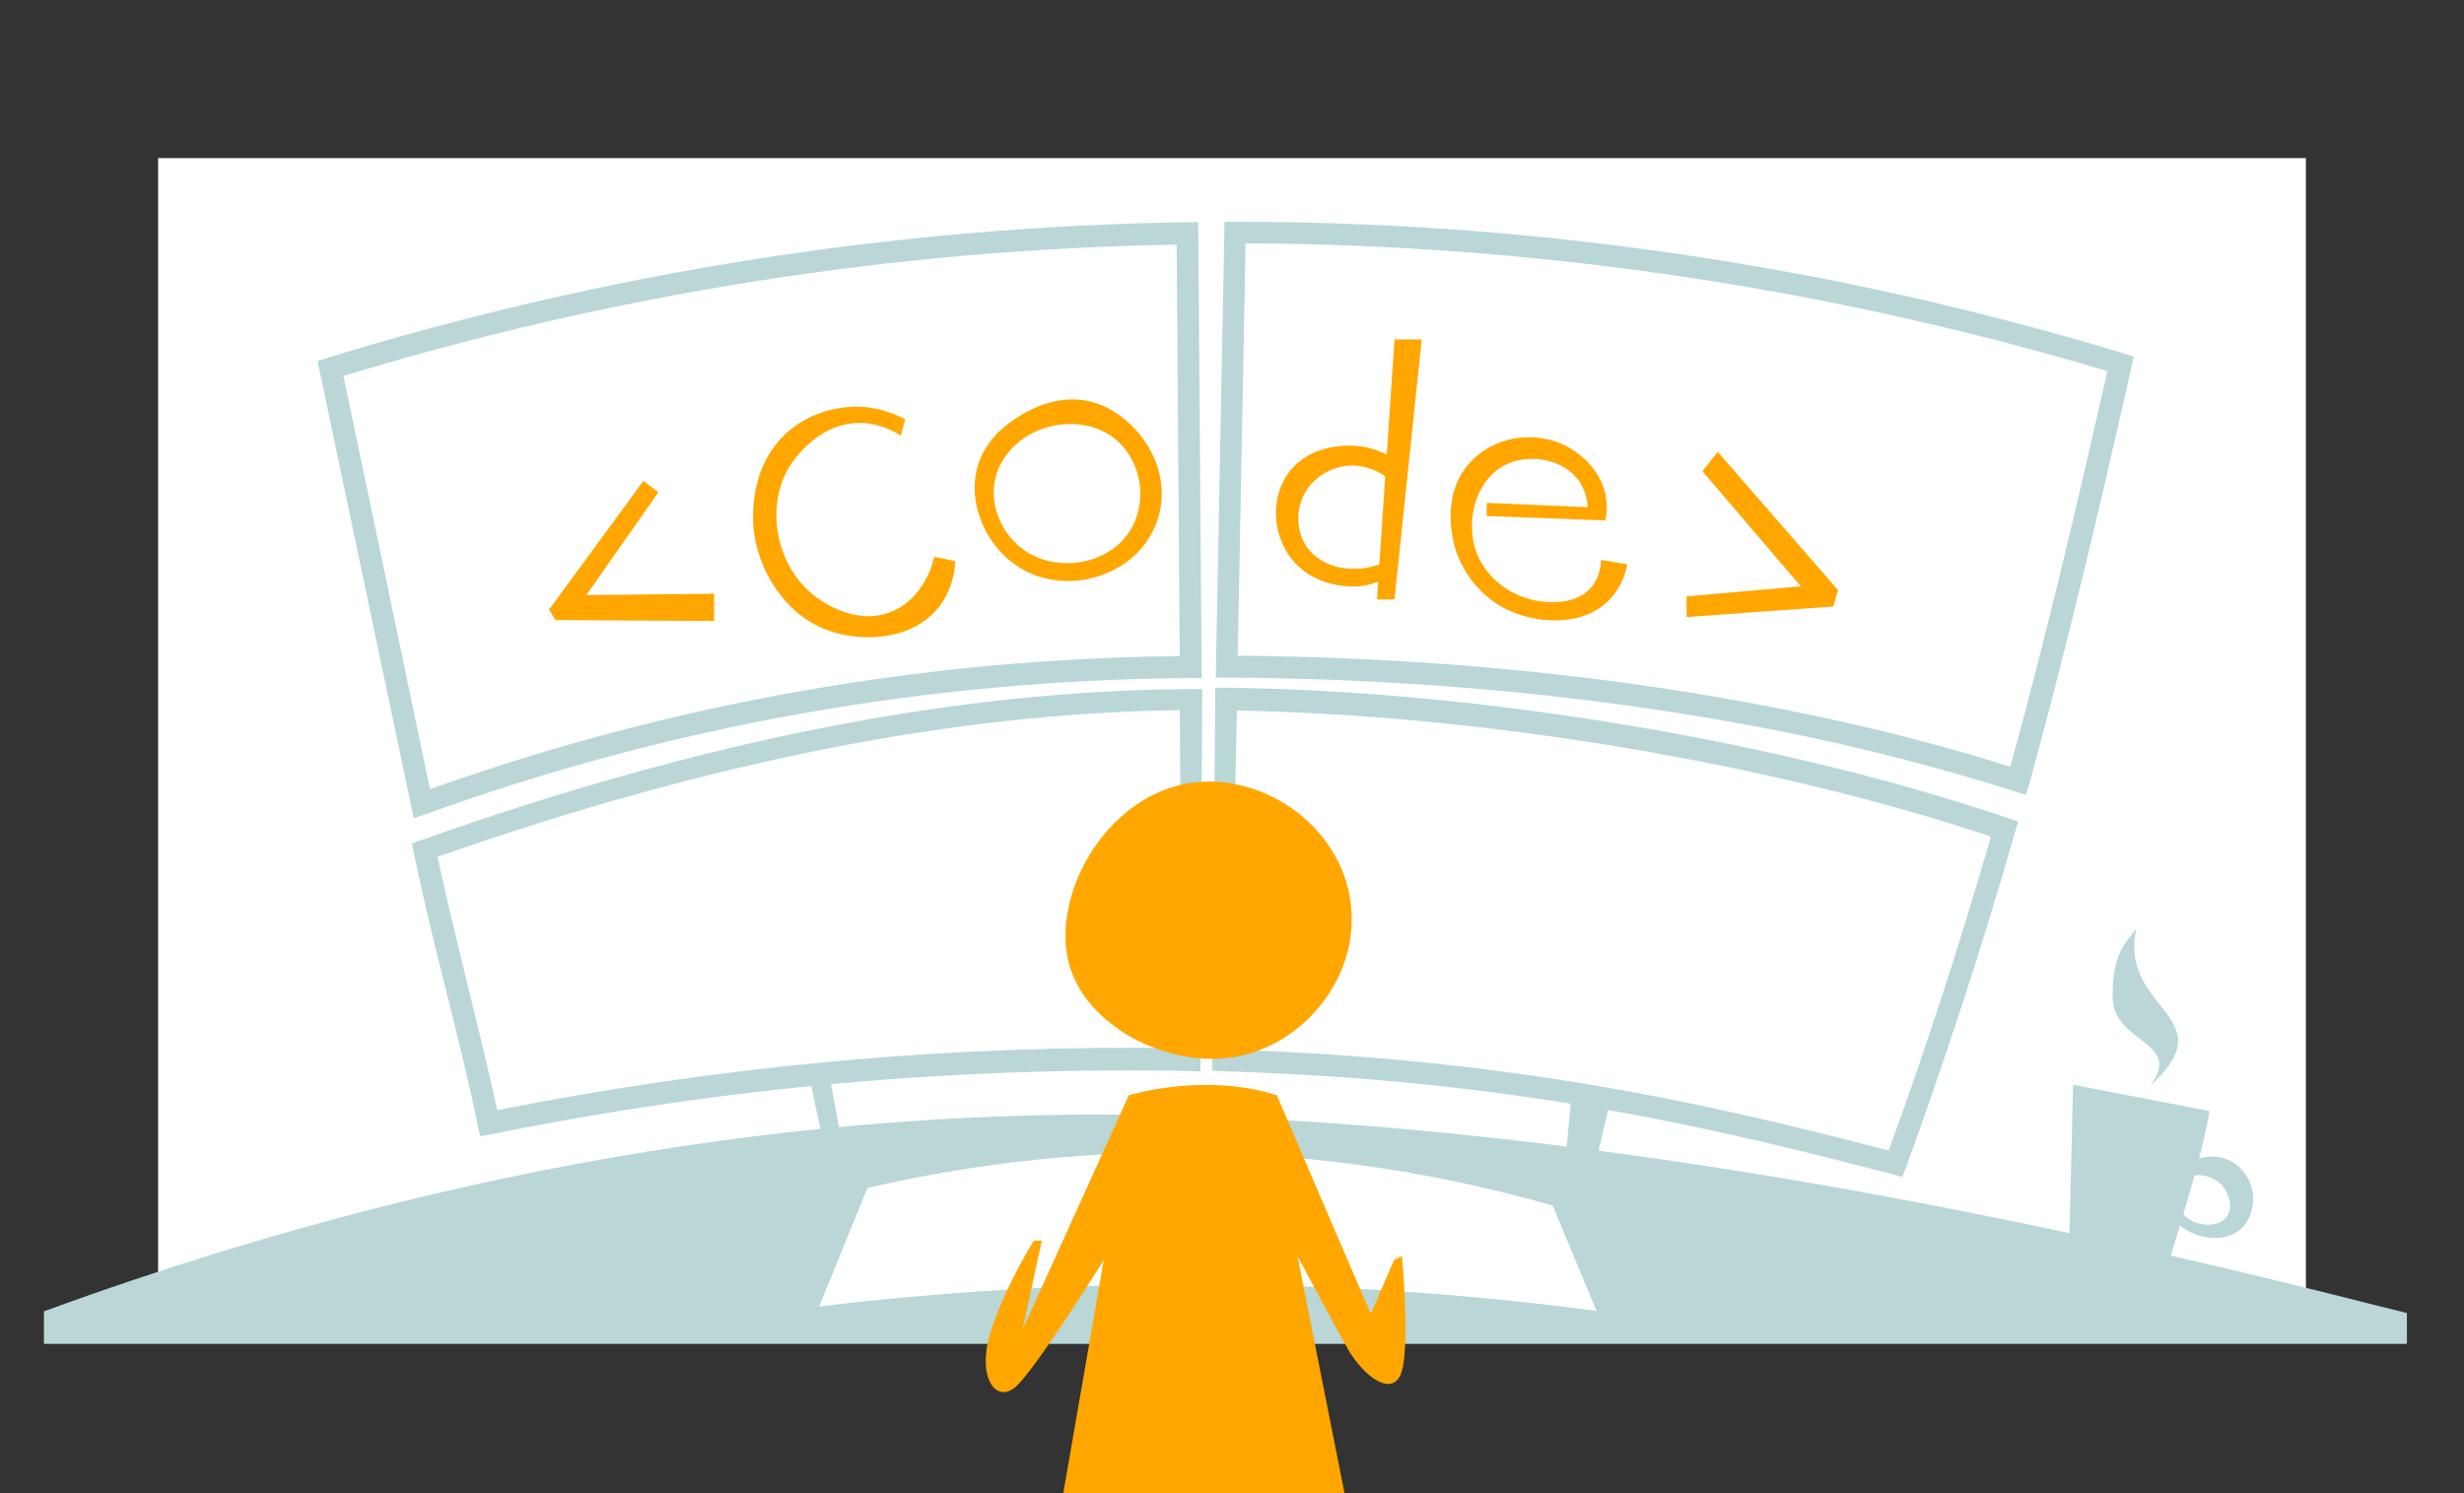 <?xml version="1.0" encoding="UTF-8"?> <svg xmlns="http://www.w3.org/2000/svg" xmlns:xlink="http://www.w3.org/1999/xlink" version="1.1" x="0px" y="0px" viewBox="0 0 561 340" style="enable-background:new 0 0 561 340;" xml:space="preserve"><rect x="0" y="0" width="561" height="340" fill="#333333" stroke="none"/> <style type="text/css"> .st0{fill:#F4F5F7;} .st1{fill:#FFFFFF;} .st2{fill:#BAD6D6;} .st3{fill:none;} .st4{fill:#FFA700;} .st5{fill:none;stroke:#FFFFFF;stroke-width:8;stroke-miterlimit:10;} .st6{clip-path:url(#SVGID_00000016754155616357330410000000486956413552864677_);fill:#FFA700;} .st7{clip-path:url(#SVGID_00000077286680977457901990000018076505291703668394_);fill:#BAD6D6;} .st8{clip-path:url(#SVGID_00000077286680977457901990000018076505291703668394_);fill:#FFFFFF;} .st9{clip-path:url(#SVGID_00000077286680977457901990000018076505291703668394_);fill:#FFA700;} .st10{clip-path:url(#SVGID_00000177482593413255747210000000314074860595373461_);fill:#FFA700;} .st11{clip-path:url(#SVGID_00000178165192206782170460000010777810894167246735_);fill:#FFA700;} .st12{clip-path:url(#SVGID_00000075884466576949271780000015281228166314724031_);fill:#FFA700;} .st13{clip-path:url(#SVGID_00000122687828323659664040000002935155338820129700_);fill:#BAD6D6;} .st14{clip-path:url(#SVGID_00000122687828323659664040000002935155338820129700_);fill:#FFFFFF;} .st15{clip-path:url(#SVGID_00000110439814138044748760000017267732868878193319_);fill:#FFA700;} .st16{clip-path:url(#SVGID_00000009549615658493038690000011342987988844284557_);fill:#FFA700;} .st17{fill:none;stroke:#FFFFFF;stroke-width:5;stroke-miterlimit:10;} .st18{fill:none;stroke:#BAD6D6;stroke-width:9;stroke-linejoin:bevel;stroke-miterlimit:10;} .st19{fill:#FFFFFF;stroke:#BAD6D6;stroke-width:5;stroke-miterlimit:10;} .st20{fill:none;stroke:#FFA700;stroke-width:4;stroke-miterlimit:10;} .st21{fill:none;stroke:#BAD6D6;stroke-width:5;stroke-miterlimit:10;} .st22{fill:none;stroke:#FFA700;stroke-miterlimit:10;} .st23{fill:#FFFFFF;stroke:#BAD6D6;stroke-width:3;stroke-miterlimit:10;} .st24{display:none;} .st25{display:inline;opacity:0.15;} .st26{display:inline;} .st27{clip-path:url(#SVGID_00000165922521490343615230000012506727071327255176_);} .st28{clip-path:url(#SVGID_00000095310879078499583610000013756918713409219463_);} .st29{display:inline;opacity:0.24;} .st30{clip-path:url(#SVGID_00000062912350423628640990000004953803757483191471_);} </style> <g id="BG"> </g> <g id="BG_weiss"> <rect x="36" y="36" class="st1" width="489" height="268"></rect> </g> <g id="Ebene_3"> <polygon class="st2" points="273,216 269.2,238.7 278.4,238.7 278.4,216 "></polygon> <path class="st2" d="M10,306h538c0-2.3,0-4.7,0-7c-1.4-0.4-3.5-0.9-6-1.5c-51.1-13-164.7-40.6-274.6-43.5 c-62-1.6-149.8,5.2-257.4,44.6V306z"></path> <path class="st1" d="M197.5,270.5c19.4-4.5,45.4-8.6,76-8c32.7,0.6,60,6.3,80,12c3.3,8,6.7,16,10,24c-25.7-3.4-54.9-5.8-87-6 c-33.2-0.3-63.5,1.8-90,5C190.2,288.5,193.8,279.5,197.5,270.5z"></path> <polygon class="st2" points="184,244 188.8,266.4 192.8,266.4 188.5,243 "></polygon> <polygon class="st2" points="358,247 356,269 361.4,273 367,249 "></polygon> <polygon class="st4" points="146.5,109.5 125,138.8 126.5,141.2 162.6,141.4 162.6,135.2 133.5,135.5 149.9,112.1 "></polygon> <polygon class="st4" points="391.1,102.9 418.5,134.4 417.4,138.1 384,140.5 384,135.8 410,133.5 387.6,107.3 "></polygon> <polygon class="st1" points="318,153 320,161 336,163 335,154 "></polygon> <g> <g> <path class="st2" d="M94.2,186.3L72.3,82.2l2.2-0.7C138,62,203.9,51.6,270.3,50.6l2.5,0l0.8,103.8l-2.5,0 c-59.8,0.4-118.4,10.8-174.2,31L94.2,186.3z M78.2,85.6l19.7,94.1c54.8-19.5,112.1-29.7,170.7-30.3l-0.7-93.7 C203.5,56.8,139.7,66.9,78.2,85.6z"></path> <path class="st2" d="M461.2,181l-2.5-0.8c-16.3-5.2-34-9.8-52.8-13.6c-39.7-7.9-82.3-12.1-126.6-12.3l-2.5,0l2-103.8l2.5,0 c68.6,0,136.6,10.1,202.3,30l2.2,0.7l-0.5,2.3c-7.9,35.1-15,64.8-23.3,95.1L461.2,181z M281.8,149.3 c43.8,0.4,85.8,4.5,125.1,12.4c18,3.6,35.1,7.9,50.8,12.9c7.9-28.7,14.6-56.9,22.1-90.1c-63.7-19-129.7-28.8-196.2-29.1 L281.8,149.3z"></path> </g> <g> <path class="st2" d="M109.3,258.7l-0.5-2.4c-2.4-11.5-4.9-21.4-7.3-31c-2.4-9.6-4.9-19.6-7.3-31.2l-0.4-2.1l2.1-0.7 c64.7-22.9,122.1-34.1,175.3-34.4l2.5,0l-0.4,87.1l-1.6-0.1c-53.6-1.1-107.4,3.7-159.9,14.4L109.3,258.7z M99.6,195.1 c2.3,10.6,4.6,19.9,6.8,28.9c2.2,9,4.5,18.2,6.8,28.8c51.3-10.2,103.7-15,156-14.1l-0.6-77C217.3,162.4,161.9,173.3,99.6,195.1z"></path> <path class="st2" d="M433.1,268l-2.2-0.6c-41.3-10.8-87.1-21.6-153.4-23.5l-1.5-0.1l0.7-87.2l2.5,0c58,0.7,126.1,12.1,178,29.7 l2.3,0.8l-0.7,2.3c-7.5,26.2-15.7,51.2-24.8,76.3L433.1,268z M280.1,239c64.3,2.1,109.4,12.4,149.9,23 c8.6-23.5,16.2-47,23.3-71.5c-50.3-16.8-115.6-27.7-171.7-28.7L280.1,239z"></path> </g> </g> <g> <g> <path class="st2" d="M472,247l-1,41l21,5c0,0,10-31,11-40L472,247z"></path> <path class="st2" d="M498,265c0.4-0.3,4.5-2.8,9-1c3.8,1.5,6,5.3,6,9c0,0.5,0,4.5-3,7c-3.6,3-10.1,2.5-15-2c0.3-1,0.7-2,1-3 c0.4,0.7,1.3,2.1,3,3c2.4,1.2,6.3,1.4,8-1c1.5-2.1,0.5-5.2-1-7c-1.8-2.1-5-3-8-2C498,267,498,266,498,265z"></path> </g> <path class="st2" d="M489.6,247.2c7.6-10.2-8.8-9.6-8.6-20.4c0-8.6,2.1-11.4,5.4-15.3C482.3,230.1,507,231.3,489.6,247.2z"></path> </g> <g> <path class="st4" d="M243.4,219.5c2.4,9,10,14,12.5,15.7c1.1,0.7,17.6,11.3,34.4,2.3c11.3-6,19-18.7,17.2-32.1 c-2.2-16.6-18.3-28.2-33.7-27.4C252.8,179.1,239,203.3,243.4,219.5z"></path> <path class="st4" d="M257,249.4c0,0,17.1-5.3,33.7,0l21.4,49.8l5.3-12.3l1.8-0.9c0,0,1.8,19.5,0,26.1s-8.8,1.3-12.3-4.9 c-3.5-6.2-11.5-21.2-11.5-21.2l12.3,62h-67l10.6-61.1c0,0-15.9,25.6-20.3,29.1c-4.4,3.5-8.8-2.6-5.3-13.2 c3.5-10.6,9.7-20.3,9.7-20.3h1.8l-4.4,20.3L257,249.4z"></path> </g> <path class="st4" d="M205.1,99.2c-1.7-1.1-5.1-2.9-9.5-2.9c-10.1,0.1-15.8,9.8-16.2,10.5c-5.2,9.3-2.4,22.1,5.7,28.6 c1.1,0.9,9.4,7.5,18.1,3.8c7.4-3.2,9.3-11.4,9.5-12.4c1.6,0.3,3.2,0.6,4.8,1c-0.1,2.4-0.8,6.7-3.8,10.5c-5.9,7.4-16.7,7.8-23.8,5.7 c-10.5-3.1-16.6-13-18.1-21.9c-0.3-1.6-2.2-15.2,7.6-23.8c6.8-5.9,15-5.7,16.2-5.7c4.8,0.2,8.5,1.8,10.5,2.9 C205.8,96.6,205.4,97.9,205.1,99.2z"></path> <path class="st4" d="M232.5,94.5c-1.8,1.1-8.1,4.8-10,12c-2.4,9,2.8,19.9,12,24c10.5,4.7,24.9,0,29-12c4.1-12.2-5.1-24.4-15-27 C240.8,89.5,234,93.6,232.5,94.5z"></path> <path class="st1" d="M233.5,99.5c-1.5,1-5.9,4.2-7,10c-1.2,6.5,2.2,12.8,7,16c7.4,4.9,19.1,3.2,24-5c3.4-5.8,2.7-13.8-2-19 C249.5,94.9,239.5,95.6,233.5,99.5z"></path> <g> <path class="st4" d="M315.5,108.5c-0.6-0.4-5.2-3.7-11-2c-0.8,0.2-5.9,1.8-8,7c-1.6,3.8-1,8.1,1,11c3.4,5,11.5,6.8,19,3 c0.3,1,0.7,2,1,3c-1.5,1-4.3,2.6-8,3c-0.5,0.1-10.5,0.9-16-7c-3.8-5.5-4.2-13.5,0-19c4.8-6.3,12.9-6.1,15-6c4.2,0.3,7.3,1.9,9,3 C316.8,105.8,316.2,107.2,315.5,108.5z"></path> <polygon class="st4" points="317.5,77.3 313.5,136.5 317.5,136.5 323.7,77.3 "></polygon> </g> <path class="st4" d="M338.5,114.5c7.7,0.3,15.3,0.7,23,1c-0.1-1.5-0.5-3.8-2-6c-3.4-4.8-10.7-6.2-16-4c-6.9,2.9-9.4,11.4-8,18 c1.5,7.1,7.5,11.6,13,13c1,0.3,9.8,2.3,14-3c1.6-2.1,2-4.5,2-6c2,0.3,4,0.7,6,1c-0.4,2.1-1.4,5.3-4,8c-6,6.3-16.8,5.7-24,2 c-8-4.2-10.6-11.9-11-13c-0.6-2-4-13.4,4-21c5.8-5.6,14.6-6.2,21-3c1.1,0.6,7.5,4,9,11c0.5,2.5,0.3,4.6,0,6c-9-0.3-18-0.7-27-1 C338.5,116.5,338.5,115.5,338.5,114.5z"></path> </g> <g id="scans" class="st24"> <g class="st25"> <g> <g> <path class="st4" d="M201.7,95c-1.5-0.6-2.7-1.7-4.1-2.4c-1.6-0.8-3.2-0.9-4.8-0.2c-1.6,0.7-3.1,1.9-4.5,3 c-1.5,1.1-3,2.2-4.4,3.3c-5.5,4.5-9.8,10.1-10.9,17.3c-1,6.5,0.4,13.5,4.3,19c2.1,2.9,4.8,5.3,7.8,7.2c3.2,2,7.1,3.9,10.9,4.5 c4.1,0.7,8-0.8,10.9-3.8c3.1-3.1,4.7-7.3,6.2-11.4c0.7-1.8-2.2-2.6-2.9-0.8c-2.1,5.5-5.4,13.7-12.6,13.1c-3.4-0.2-7-2-9.9-3.7 c-2.7-1.5-5.2-3.5-7.2-5.9c-3.6-4.5-5.2-10.4-4.8-16.1c0.5-6.1,3.6-11.2,8-15.3c2.7-2.5,5.8-4.7,8.8-6.8c1.4-1,2.5-1.5,4.1-0.6 c1.5,0.8,2.8,1.9,4.3,2.5C202.7,98.6,203.5,95.7,201.7,95L201.7,95z"></path> </g> </g> <g> <g> <path class="st4" d="M232.4,95.3c-4.9,4.9-9.8,10.7-10,18c-0.2,7.1,5.1,12,10.5,15.8c4.5,3.1,13.5,8.9,17,1.5 c1.5-3.2,2.3-6.8,3.3-10.2c1-3.4,2.3-7.1,1.6-10.7c-0.7-3.4-3.4-6-6.4-7.3c-1.9-0.8-3.9-1.3-6-1.6c-1-0.1-2.1-0.2-3.1-0.3 c-0.6-0.1-1.5-0.1-1.8-0.7c-0.1,0.6-0.2,1.2-0.2,1.8c3-2.7,7.4-3.7,11.4-3.7c3.4,0,7.1,0.9,9.5,3.5c1.4,1.5,2,3.5,2.2,5.5 c0.3,2.1,0.4,4.3,0.3,6.4c-0.3,4.3-2.7,7.3-6.8,8.5c-5.1,1.5-10.5,0.2-15.7,0.1c-1.9,0-1.9,3,0,3c5.5,0.1,11.1,1.4,16.5-0.2 c4.6-1.4,8-4.8,8.8-9.6c0.4-2.5,0.3-5,0-7.5c-0.3-2.6-0.8-5.2-2.3-7.3c-2.5-3.5-6.7-5-10.9-5.3c-5.2-0.5-11.1,0.9-15.1,4.5 c-0.5,0.4-0.6,1.3-0.2,1.8c1.5,2.4,4.7,2.1,7.1,2.4c2.9,0.4,5.9,1.2,8,3.2c2.3,2.2,2.3,5.1,1.6,8c-0.8,3.3-1.7,6.5-2.7,9.6 c-0.6,2-1.2,6.4-3.9,6.6c-1.4,0.1-2.8-0.6-4-1.1c-1.5-0.7-2.9-1.4-4.2-2.3c-4.7-2.8-10.5-7-11.1-12.9 c-0.8-7.1,4.5-12.9,9.1-17.5C235.9,96.1,233.8,93.9,232.4,95.3L232.4,95.3z"></path> </g> </g> <g> <g> <path class="st4" d="M315.1,80.7c-3.6,19.3-6.8,38.6-9.5,58c0.6-0.3,1.2-0.7,1.8-1c-6.8-2.3-12.4-8-14.5-15 c-1-3.4-1.2-7.5,0.9-10.5c2.2-3,6.2-3.6,9.7-3.3c5,0.4,9.7,2.6,14.8,2.8c1.7,0.1,2-2.5,0.4-2.9c-4.2-1.2-8.5-2-12.8-2.5 c-3.5-0.3-8.6-1.4-10.9,2c-1.1,1.5-1.5,3.6-2.1,5.4c-0.6,2-1.1,4.1-1.3,6.3c-0.3,3.6,0.6,7.3,3.1,10c2.6,2.9,6.6,3.3,10.2,3.6 c2.3,0.2,4.7,0.4,7,0.6c2,0.2,4.3,0.7,6.2,0.3c2-0.4,2.3-2.1,2.2-3.8c-0.1-2.3-0.3-4.6-0.4-6.9c-0.3-4.6-0.6-9.2-0.8-13.9 c-0.6-10.5-1.3-21-1.9-31.5c-0.1-1.9-3.1-1.9-3,0c1,16.2,2,32.4,3,48.5c0.1,1,0.1,2,0.2,3c0,0.4,0.1,0.8,0.1,1.2 c0,0.1,0,0.2,0,0.2c0,0.4,0,0.4,0.1,0.2c-0.6,0.3-1.7-0.1-2.3-0.1c-1.2-0.1-2.3-0.2-3.5-0.3c-3.6-0.3-7.5-0.2-11-1.1 c-3.3-0.8-5.2-3.2-5.9-6.5c-0.7-3.5,0.4-7.1,1.4-10.4c0.5-1.7,0.9-3.8,2.9-4.1c1.9-0.3,3.9,0,5.8,0.2c4.4,0.4,8.7,1.2,13,2.4 c0.1-1,0.3-2,0.4-2.9c-5.1-0.2-9.8-2.4-14.8-2.8c-4.1-0.3-8.7,0.5-11.5,3.8c-5.8,6.7-2,17.1,3,23.1c3,3.6,7.1,6.3,11.5,7.8 c0.7,0.2,1.7-0.3,1.8-1c2.7-19.4,5.9-38.8,9.5-58C318.3,79.6,315.4,78.8,315.1,80.7L315.1,80.7z"></path> </g> </g> <g> <g> <path class="st4" d="M339.3,118.3c4.7,0,9.4,0,14.2,0c1.8,0,4,0.2,5.1-1.5c1-1.6,0.2-3.6-0.7-5c-4.2-6.4-13.2-9.4-19.7-4.6 c-2.8,2.1-4.5,5.2-5.6,8.5c-0.6,1.6-1,3.3-1.3,5c-0.4,1.9-0.8,3.8-0.9,5.7c0,4.3,3,6.6,6.4,8.5c3.8,2.2,7.8,4.4,12,5.7 c4.1,1.3,8.8,1.2,12.3-1.5c1.6-1.3,2.6-3,3.1-4.9c0.5-2.1,0.6-4.3,1.7-6.2c1-1.7-1.6-3.2-2.6-1.5c-1.6,2.7-1.1,6.2-2.8,8.8 c-1.5,2.4-4.5,3.3-7.2,3.1c-3.6-0.2-7-1.9-10.2-3.5c-1.5-0.8-3.1-1.6-4.6-2.5c-1.3-0.8-2.8-1.5-3.9-2.7c-2.3-2.4-1-6.2-0.4-9.1 c0.6-2.7,1.3-5.4,2.8-7.8c1.5-2.5,3.7-4.3,6.6-4.9c3-0.6,6.2,0.2,8.7,2.1c1.3,1,2.5,2.3,3.3,3.7c0.2,0.3,0.4,0.7,0.4,1 c0,0.6,0,0.5-0.6,0.6c-0.9,0.1-1.9,0-2.8,0c-4.4,0-8.8,0-13.2,0C337.4,115.3,337.4,118.3,339.3,118.3L339.3,118.3z"></path> </g> </g> </g> </g> <g id="eingefuegt"> </g> </svg> 